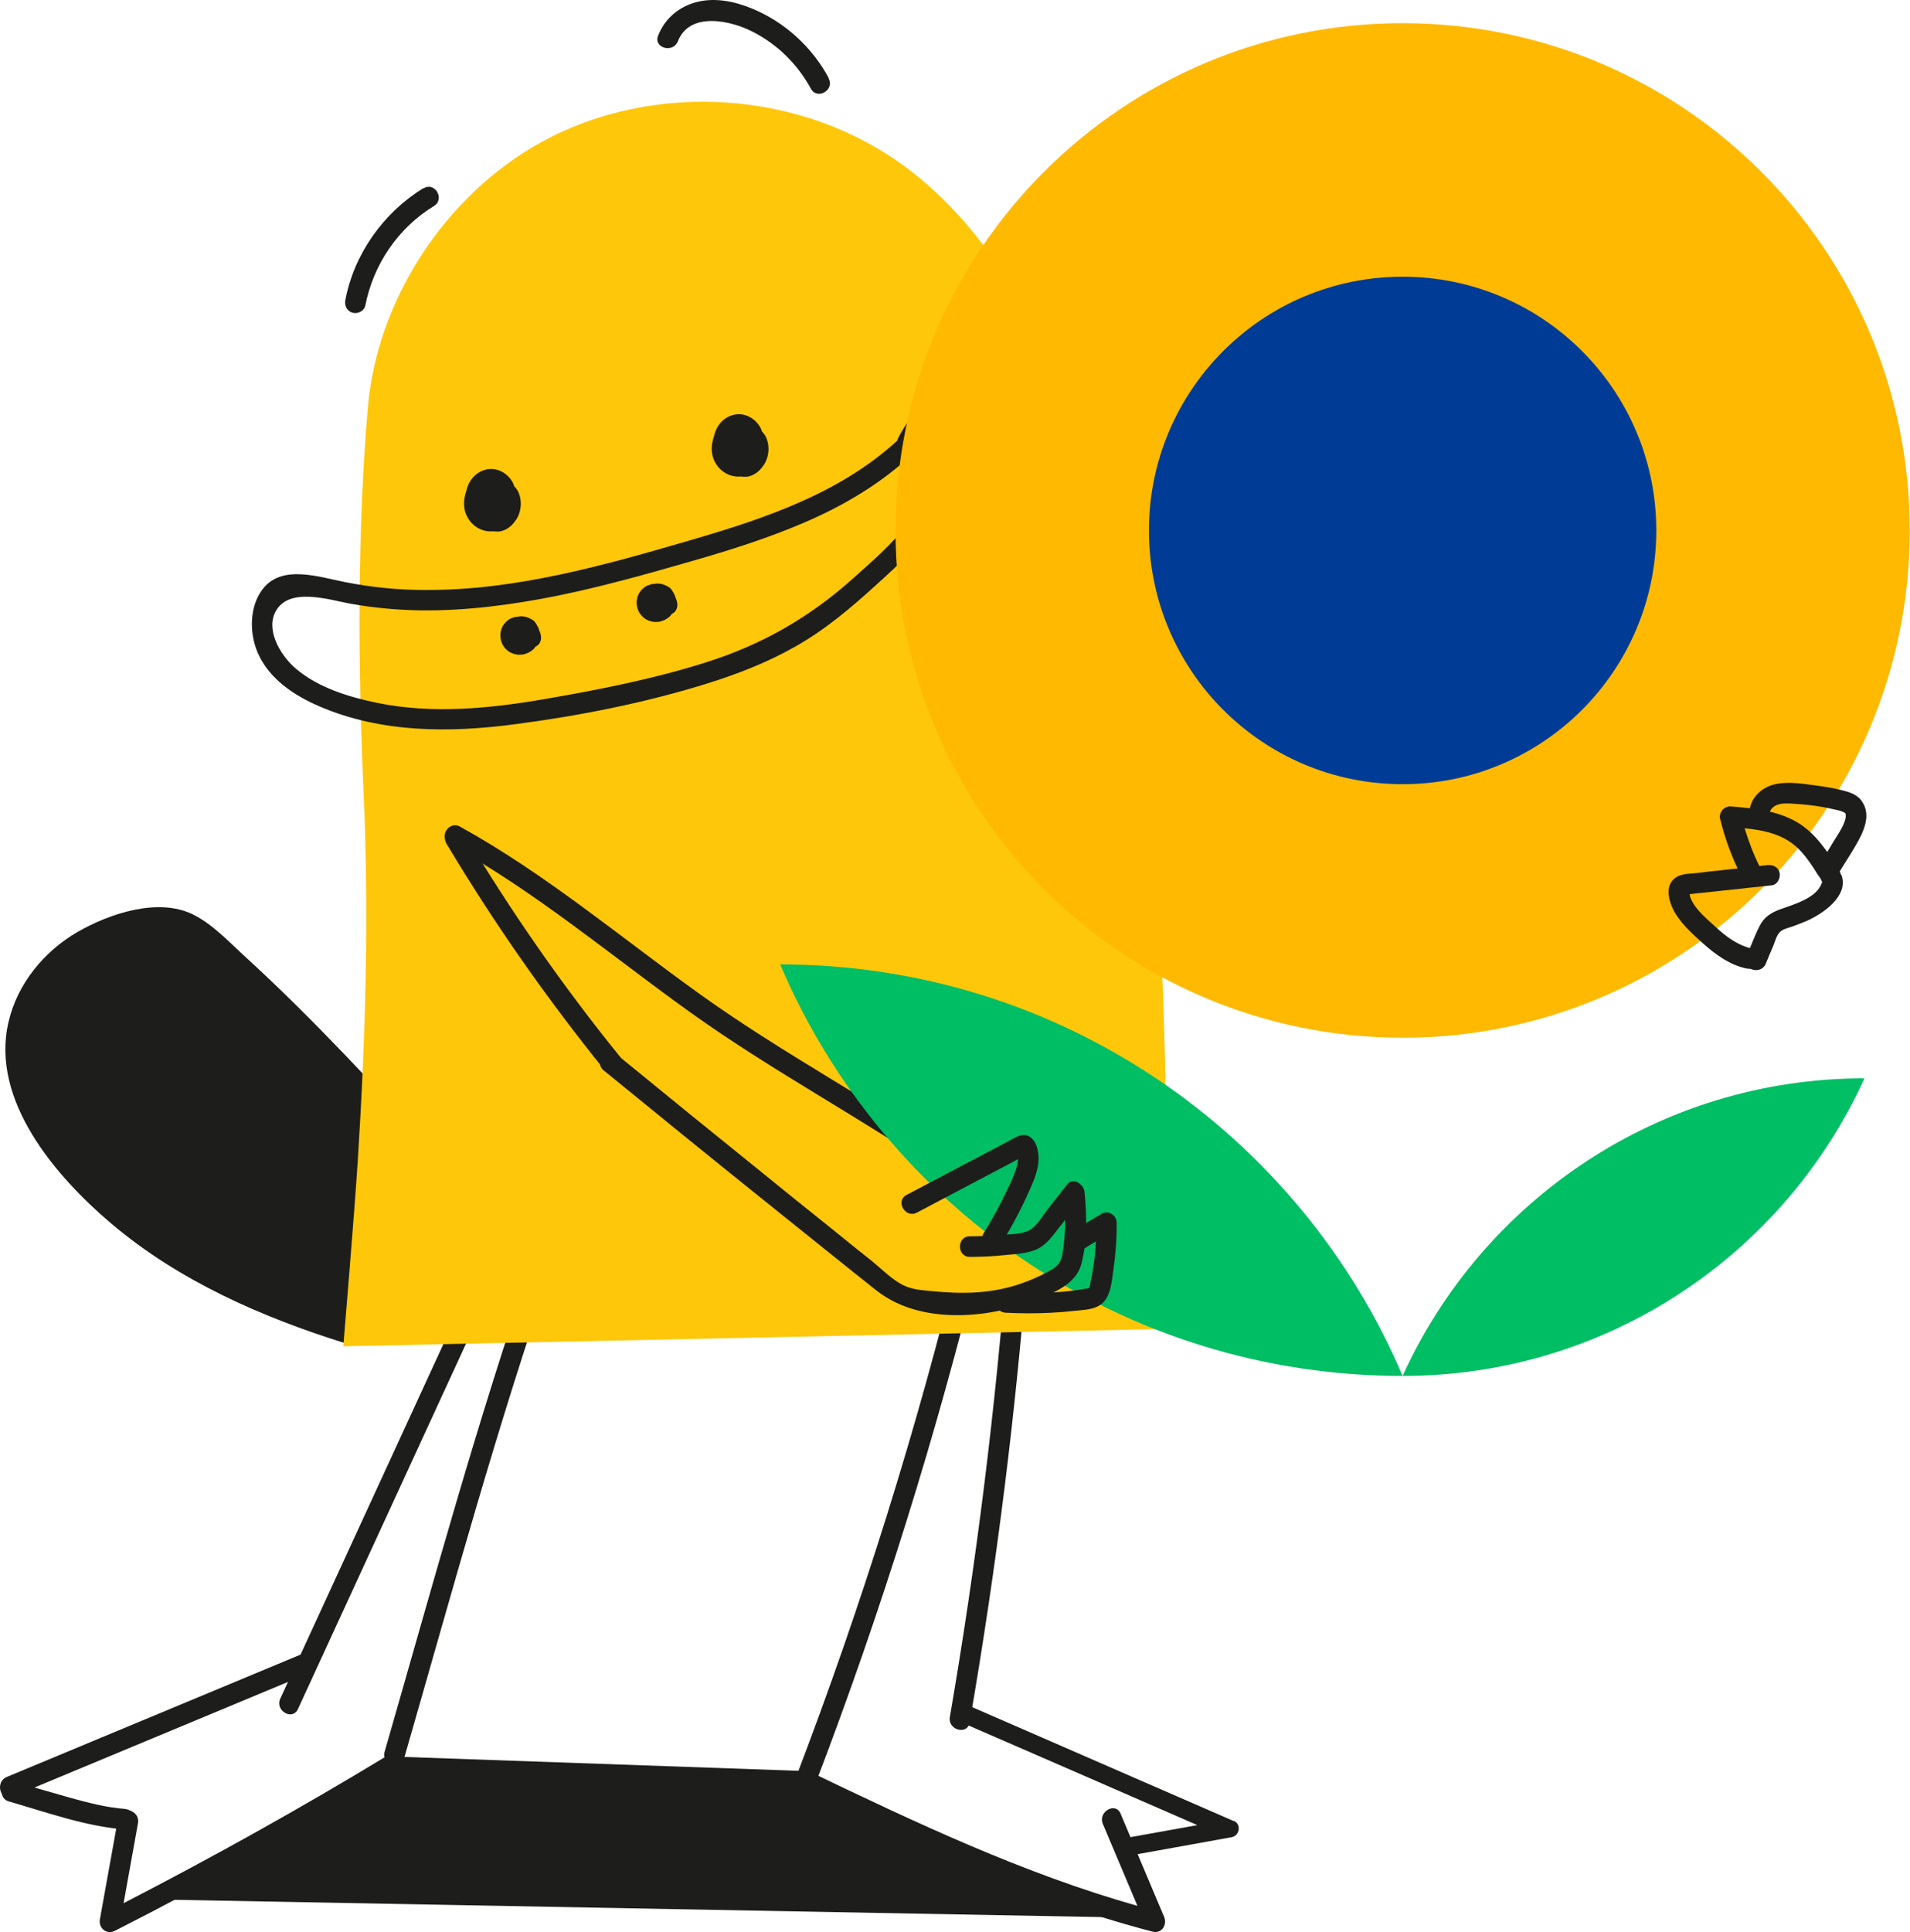 <?xml version="1.0" encoding="UTF-8"?> <svg xmlns="http://www.w3.org/2000/svg" width="1244" height="1258" viewBox="0 0 1244 1258" fill="none"> <path d="M283.797 753.053C282.724 747.286 277.092 742.727 273.337 738.704C267.973 732.937 262.609 727.171 257.245 721.404C236.191 698.741 214.868 676.212 192.741 654.353C181.879 643.625 170.883 633.165 159.618 622.839C149.158 613.318 138.43 601.651 125.556 595.348C102.893 584.217 71.11 594.946 50.593 606.747C28.6 619.486 11.3 640.541 5.534 665.484C-6.401 716.577 36.378 766.061 72.585 796.77C116.705 834.051 170.48 857.653 225.194 874.684C232.972 877.098 236.459 865.833 230.022 862.346C237.666 834.587 252.819 810.046 267.973 785.774C271.594 780.007 275.214 774.241 278.701 768.474C281.517 763.781 284.87 758.819 283.663 753.053H283.797Z" fill="#1D1D1B"></path> <path d="M313.299 821.848L182.549 1106.01C178.928 1113.79 190.461 1120.63 194.082 1112.72L324.832 828.553C328.453 820.775 316.92 813.936 313.299 821.848Z" fill="#1D1D1B"></path> <path d="M347.898 818.094C311.02 924.169 281.651 1032.66 250.54 1140.48C248.126 1148.79 261.134 1152.28 263.413 1144.1C294.525 1036.28 323.894 927.79 360.772 821.715C363.588 813.534 350.714 810.048 347.898 818.094Z" fill="#1D1D1B"></path> <path d="M251.747 1143.43C195.827 1177.35 138.699 1209.14 80.498 1239.17C83.583 1221.74 86.801 1204.44 89.886 1187.01C91.361 1178.56 78.487 1174.94 77.012 1183.39C72.989 1205.52 69.1 1227.51 65.077 1249.63C64.004 1255.4 69.502 1259.96 74.866 1257.14C137.358 1225.36 198.643 1191.3 258.453 1154.96C265.828 1150.53 259.123 1138.87 251.747 1143.43Z" fill="#1D1D1B"></path> <path d="M625.895 813.265C597.331 929.934 561.391 1044.86 518.478 1157.1C515.394 1165.15 528.402 1168.64 531.352 1160.73C574.265 1048.48 610.071 933.555 638.768 816.886C640.78 808.572 627.906 804.951 625.895 813.265Z" fill="#1D1D1B"></path> <path d="M656.337 814.338C648.559 916.122 635.953 1017.5 618.654 1117.95C617.179 1126.4 630.053 1130.02 631.528 1121.57C649.095 1019.78 661.969 917.329 669.747 814.338C670.417 805.756 657.007 805.756 656.337 814.338Z" fill="#1D1D1B"></path> <path d="M758.12 1247.89C748.733 1225.5 739.211 1203.24 729.824 1180.84C726.471 1172.93 714.939 1179.77 718.291 1187.55C725.801 1205.38 733.311 1223.08 740.821 1240.92C666.394 1219.86 596.258 1186.61 526.659 1153.22C518.881 1149.46 512.041 1160.99 519.953 1164.75C594.649 1200.69 670.014 1236.76 750.61 1257.68C756.779 1259.29 760.399 1252.99 758.12 1247.89Z" fill="#1D1D1B"></path> <path d="M803.447 1185.67L631.93 1110.97C624.286 1107.62 617.446 1117.68 625.224 1121.03C676.72 1143.43 728.349 1165.82 779.845 1188.35C763.484 1191.3 747.124 1194.25 730.629 1197.2C722.181 1198.68 725.801 1210.08 734.25 1208.47C756.779 1204.44 779.442 1200.29 801.972 1196.26C807.47 1195.32 808.677 1187.81 803.581 1185.53L803.447 1185.67Z" fill="#1D1D1B"></path> <path d="M196.765 1076.91L4.462 1156.97C-3.45 1160.19 0.036 1173.2 8.083 1169.84C72.184 1143.16 136.285 1116.47 200.386 1089.78C208.298 1086.57 204.811 1073.56 196.765 1076.91Z" fill="#1D1D1B"></path> <path d="M758.116 865.297C758.116 865.297 774.075 465.806 703.537 280.61C678.728 215.302 645.47 149.726 589.147 108.288C521.962 58.67 425.542 52.367 352.456 92.598C290.366 126.794 245.576 194.784 239.542 265.725C232.568 347.661 233.105 434.56 236.86 517.435C240.346 596.422 238.066 675.542 233.105 754.395C230.959 788.859 223.583 876.562 223.583 876.562L757.982 865.297H758.116Z" fill="#FFC709"></path> <path d="M598.267 281.816C597.061 281.548 595.988 281.816 594.915 282.084C592.769 281.146 590.221 281.28 588.076 283.426C550.527 319.901 499.97 337.067 450.755 351.416C394.163 367.91 335.963 384.539 276.421 384.137C259.122 384.137 241.957 382.393 224.926 379.041C208.163 375.822 183.89 367.24 171.285 383.332C162.3 394.731 162.3 412.432 167.932 425.172C175.308 442.069 191.668 452.931 208.029 459.905C248.126 477.204 292.648 477.204 335.292 471.571C377.4 466.073 420.179 457.625 460.678 445.019C480.391 438.85 499.702 431.341 517.672 421.149C536.848 410.421 553.611 396.34 569.838 381.589C586.869 366.167 604.704 350.075 614.092 328.618C621.467 311.721 620.528 285.839 598.133 281.682L598.267 281.816ZM591.831 340.285C581.236 354.232 567.692 365.765 554.684 377.431C526.657 402.375 495.679 419.942 460.008 431.207C426.214 441.935 390.945 448.908 356.078 454.943C319.87 461.246 281.919 465.135 245.578 457.625C227.34 453.87 207.492 447.835 193.009 435.632C183.89 428.122 173.699 412.298 178.66 399.961C186.438 380.918 215.002 390.842 229.217 393.256C243.834 395.804 258.586 397.145 273.337 397.413C302.973 397.815 332.61 393.926 361.71 388.16C391.615 382.125 421.118 373.811 450.486 365.362C475.295 358.255 499.97 350.477 523.706 340.285C549.991 329.02 574.531 314.403 595.317 294.69C616.908 299.25 599.34 330.227 591.965 340.151L591.831 340.285Z" fill="#1D1D1B"></path> <path d="M611.408 261.433C608.726 259.02 604.434 258.751 601.886 261.433C595.315 268.407 589.549 276.453 585.124 284.901C583.514 287.986 584.185 292.277 587.537 294.02C590.622 295.63 595.047 294.959 596.656 291.607C598.668 287.584 601.082 283.829 603.63 280.074C604.3 279.135 604.837 278.33 605.507 277.526V277.258C605.507 277.258 606.446 276.319 606.848 275.917C608.323 274.173 609.798 272.43 611.408 270.821C613.822 268.273 614.09 263.847 611.408 261.299V261.433Z" fill="#1D1D1B"></path> <path d="M275.752 122.502C249.736 138.46 230.694 165.281 224.927 195.32C224.257 198.941 225.866 202.561 229.621 203.634C232.974 204.573 237.131 202.561 237.935 198.941C243.165 172.254 259.258 148.384 282.592 134.169C289.967 129.744 283.262 118.077 275.886 122.636L275.752 122.502Z" fill="#1D1D1B"></path> <path d="M539.666 50.623C528.67 30.374 510.968 14.282 489.78 5.565C478.113 0.737 464.837 -1.945 452.499 1.676C441.503 4.894 432.786 12.538 428.629 23.267C425.545 31.313 438.418 34.799 441.503 26.887C449.147 7.308 475.967 13.343 490.048 20.584C506.274 28.765 519.416 41.773 528.133 57.731C532.29 65.375 543.823 58.535 539.666 51.026V50.623Z" fill="#1D1D1B"></path> <path d="M336.902 319.097C336.366 318.158 335.561 317.353 334.891 316.549C334.622 316.012 334.622 315.476 334.354 314.939C331.136 308.1 323.358 303.675 315.714 305.954C309.143 307.966 304.986 313.464 303.645 319.901C302.036 324.595 301.633 329.825 303.377 334.384C306.193 341.894 313.434 346.722 321.346 345.917C322.956 346.185 324.565 346.185 326.174 345.917C330.197 344.978 333.281 342.43 335.561 339.212C339.852 333.58 340.389 325.131 336.902 318.962V319.097Z" fill="#1D1D1B"></path> <path d="M498.229 283.427C497.692 282.488 496.888 281.683 496.217 280.879C495.949 280.342 495.949 279.806 495.681 279.269C492.462 272.43 484.684 268.005 477.041 270.285C470.47 272.296 466.312 277.794 464.971 284.231C463.362 288.925 462.96 294.155 464.703 298.714C467.519 306.224 474.761 311.052 482.673 310.247C484.282 310.515 485.891 310.515 487.501 310.247C491.524 309.308 494.608 306.76 496.888 303.542C501.179 297.91 501.716 289.461 498.229 283.293V283.427Z" fill="#1D1D1B"></path> <path d="M351.116 409.617C351.116 409.617 350.714 408.946 350.58 408.678C350.044 407.471 349.373 406.399 348.568 405.192C347.898 404.253 346.959 403.582 345.886 403.046C345.618 402.912 345.35 402.778 345.082 402.644C344.277 402.241 343.472 401.973 342.668 401.705C341.863 401.437 341.059 401.437 340.12 401.303C339.852 401.303 339.449 401.303 339.181 401.303C338.511 401.303 337.974 401.303 337.304 401.571C336.499 401.571 335.695 401.571 335.024 401.839C334.219 402.107 333.281 402.51 332.476 402.778C332.074 402.912 331.806 403.046 331.537 403.314C329.928 404.387 328.855 405.46 327.782 407.069C327.514 407.337 327.38 407.74 327.246 408.008C326.844 408.812 326.441 409.617 326.307 410.422C326.039 411.629 325.771 412.97 325.905 414.176C326.039 417.261 327.112 420.077 329.258 422.357C329.526 422.625 329.794 422.893 329.928 423.027C330.599 423.564 331.269 424.234 332.074 424.636C333.147 425.173 334.354 425.709 335.56 425.978C336.767 426.246 338.108 426.38 339.315 426.246C340.12 426.246 341.059 426.112 341.863 425.843C342.668 425.575 343.607 425.173 344.277 424.905C345.35 424.368 346.289 423.698 347.227 422.893C347.496 422.625 347.63 422.491 347.898 422.223C348.166 421.82 348.434 421.418 348.837 421.016C349.909 420.479 350.982 419.675 351.519 418.602C351.787 418.065 351.921 417.529 352.189 416.993C352.457 415.786 352.457 414.579 352.189 413.372C351.921 412.031 351.385 410.824 350.848 409.617H351.116Z" fill="#1D1D1B"></path> <path d="M439.891 388.294C439.891 388.294 439.489 387.623 439.355 387.355C438.818 386.148 438.148 385.075 437.343 383.868C436.673 382.93 435.734 382.259 434.661 381.723C434.393 381.589 434.125 381.454 433.857 381.32C433.052 380.918 432.247 380.65 431.443 380.382C430.638 380.113 429.834 380.113 428.895 379.979C428.627 379.979 428.224 379.979 427.956 379.979C427.286 379.979 426.749 379.979 426.079 380.248C425.274 380.248 424.469 380.248 423.799 380.516C422.994 380.784 422.056 381.186 421.251 381.454C420.849 381.589 420.58 381.723 420.312 381.991C418.703 383.064 417.63 384.137 416.557 385.746C416.289 386.014 416.155 386.416 416.021 386.684C415.619 387.489 415.216 388.294 415.082 389.098C414.814 390.305 414.546 391.646 414.68 392.853C414.814 395.938 415.887 398.754 418.032 401.033C418.301 401.302 418.569 401.57 418.703 401.704C419.373 402.24 420.044 402.911 420.849 403.313C421.921 403.85 423.128 404.386 424.335 404.654C425.542 404.922 426.883 405.057 428.09 404.922C428.895 404.922 429.834 404.788 430.638 404.52C431.443 404.252 432.381 403.85 433.052 403.581C434.125 403.045 435.063 402.374 436.002 401.57C436.27 401.302 436.405 401.168 436.673 400.899C436.941 400.497 437.209 400.095 437.611 399.692C438.684 399.156 439.757 398.351 440.294 397.279C440.562 396.742 440.696 396.206 440.964 395.669C441.232 394.462 441.232 393.256 440.964 392.049C440.696 390.708 440.159 389.501 439.623 388.294H439.891Z" fill="#1D1D1B"></path> <path d="M263.548 1143.96L526.657 1153.22L531.485 1160.59L742.16 1248.7L102.356 1236.76L263.548 1143.96Z" fill="#1D1D1B"></path> <path d="M624.687 755.466C569.839 717.649 510.699 686.537 456.522 647.782C404.624 610.635 355.677 569.198 299.622 538.22C292.112 534.063 285.273 545.596 292.917 549.753C348.972 580.73 397.919 622.168 449.817 659.315C503.994 698.07 563.134 729.182 617.982 766.999C625.089 771.961 631.794 760.294 624.687 755.466Z" fill="#1D1D1B"></path> <path d="M508.149 627.936C575.201 785.506 731.43 895.873 913.542 895.873C846.49 738.302 690.261 627.936 508.149 627.936Z" fill="#00BE64"></path> <path d="M913.544 675.676C1095.96 675.676 1243.84 527.798 1243.84 345.381C1243.84 162.964 1095.96 15.086 913.544 15.086C731.127 15.086 583.249 162.964 583.249 345.381C583.249 527.798 731.127 675.676 913.544 675.676Z" fill="#FFB900"></path> <path d="M913.542 895.873C1047.24 895.873 1162.44 816.35 1214.33 702.094C1080.63 702.094 965.44 781.617 913.542 895.873Z" fill="#00BE64"></path> <path d="M913.542 510.596C1004.79 510.596 1078.76 436.627 1078.76 345.381C1078.76 254.136 1004.79 180.167 913.542 180.167C822.296 180.167 748.327 254.136 748.327 345.381C748.327 436.627 822.296 510.596 913.542 510.596Z" fill="#003C96"></path> <path d="M1141.79 617.743C1132.26 615.866 1124.49 610.1 1117.38 603.529C1111.61 598.164 1103.84 591.996 1101.02 584.486C1100.75 583.815 1100.62 583.011 1100.48 582.206C1101.56 582.072 1102.76 581.938 1103.84 581.804L1120.33 580.061L1153.99 576.44C1157.61 576.038 1159.76 571.746 1159.09 568.394C1158.28 564.505 1154.66 562.895 1151.04 563.298L1120.87 566.65C1115.77 567.187 1110.54 567.723 1105.44 568.394C1100.88 568.93 1095.39 568.662 1091.5 571.344C1083.18 576.842 1087.47 589.18 1091.9 595.885C1096.59 602.992 1103.03 608.759 1109.33 614.391C1117.51 621.632 1126.63 628.338 1137.63 630.617C1141.12 631.288 1144.87 629.947 1146.08 626.326C1147.15 623.108 1145.27 618.682 1141.79 617.878V617.743Z" fill="#1D1D1B"></path> <path d="M1199.18 569.734C1196.9 563.432 1191.94 557.129 1187.92 551.765C1183.63 545.998 1178.53 540.634 1172.5 536.611C1159.09 527.894 1142.73 526.285 1127.17 525.078C1122.88 524.81 1119.26 529.101 1120.33 533.258C1123.55 546.266 1128.24 559.006 1134.41 570.941C1138.3 578.585 1150.24 572.551 1146.35 564.773C1142.19 556.592 1138.97 548.01 1136.29 539.293C1147.02 540.366 1157.75 542.377 1166.6 548.68C1171.56 552.167 1175.45 556.861 1178.93 561.822C1180.54 564.102 1182.02 566.382 1183.49 568.796C1184.3 570.137 1185.91 571.88 1186.44 573.489C1186.85 574.964 1186.98 573.892 1186.44 575.233C1182.96 584.888 1168.07 588.911 1159.62 591.995C1153.72 594.141 1149.03 596.957 1146.08 602.858C1142.73 609.429 1140.18 616.536 1137.36 623.241C1134.01 631.153 1146.88 635.311 1150.1 627.399C1151.71 623.51 1153.32 619.486 1155.06 615.597C1156.14 612.915 1157.07 609.026 1159.22 606.881C1161.37 604.735 1165.26 604.065 1168.07 602.992C1171.02 601.919 1173.84 600.846 1176.65 599.639C1187.25 594.946 1204.41 583.413 1199.32 569.6L1199.18 569.734Z" fill="#1D1D1B"></path> <path d="M1212.32 521.19C1209.37 517.301 1204.55 515.692 1200.12 514.619C1194.89 513.278 1189.66 512.34 1184.3 511.669C1175.45 510.462 1165.66 508.719 1156.81 510.462C1146.21 512.474 1137.9 521.593 1139.51 532.723C1140.04 536.344 1144.2 538.624 1147.55 537.819C1151.31 537.014 1153.18 533.394 1152.65 529.773C1152.38 528.029 1154.12 525.884 1156.13 524.677C1159.22 522.934 1163.11 523.068 1166.46 523.202C1175.98 523.738 1185.64 524.811 1194.89 527.091C1196.77 527.493 1198.91 527.895 1200.66 528.7C1201.73 529.236 1201.33 529.102 1202.13 529.907C1201.86 529.639 1202.13 530.175 1202.13 530.309C1202.13 530.712 1202.13 530.712 1202.13 530.309C1202.13 530.846 1202.13 531.248 1202.13 531.784C1202.13 532.991 1202.27 531.516 1202 532.857C1201.73 534.332 1200.92 536.21 1200.52 537.149C1199.05 540.501 1196.37 544.39 1194.22 547.877C1191.54 552.302 1188.86 556.862 1186.17 561.287C1181.75 568.663 1192.88 576.038 1197.44 568.663C1202.27 560.616 1207.9 552.57 1212.06 544.122C1215.54 536.88 1217.69 528.298 1212.32 521.324V521.19Z" fill="#1D1D1B"></path> <path d="M667.599 739.106C663.844 738.57 660.089 741.386 656.871 742.995C653.786 744.605 650.836 746.214 647.752 747.823C641.449 751.176 635.146 754.528 628.843 757.747C616.104 764.452 603.23 771.291 590.49 777.996C582.846 782.019 589.685 793.552 597.195 789.529C609.13 783.226 621.065 776.923 633.001 770.62C638.901 767.536 644.667 764.452 650.568 761.367C653.652 759.758 656.603 758.149 659.687 756.54C660.76 756.003 661.833 755.333 663.039 754.662C663.039 756.808 662.369 758.954 661.833 760.965C660.357 765.659 658.212 770.218 656.066 774.644C651.507 784.299 646.411 793.686 640.778 802.805C636.219 810.181 647.886 816.886 652.311 809.51C659.419 797.977 665.722 786.042 671.086 773.705C673.768 767.67 676.182 761.501 676.45 754.93C676.584 749.03 674.572 740.045 667.465 738.972L667.599 739.106Z" fill="#1D1D1B"></path> <path d="M717.352 790.468C711.184 793.955 705.149 797.576 699.249 801.599C692.141 806.292 698.846 817.959 705.954 813.132C708.502 811.388 711.184 809.913 713.732 808.304C713.463 812.863 713.195 817.289 712.525 821.848C711.988 825.871 711.318 830.029 710.379 834.052C710.245 834.99 709.977 837.941 709.172 838.611C708.636 839.014 707.295 839.148 706.624 839.148C689.727 842.232 672.026 842.232 654.995 841.293C646.412 840.891 646.412 854.301 654.995 854.704C665.052 855.24 675.11 855.24 685.168 854.704C690.13 854.435 694.957 854.033 699.919 853.497C704.881 852.96 710.379 852.826 714.804 850.68C723.387 846.657 723.923 835.259 725.13 826.944C726.606 816.752 727.41 806.427 727.276 796.101C727.276 791.005 721.644 787.786 717.218 790.334L717.352 790.468Z" fill="#1D1D1B"></path> <path d="M706.358 775.984C705.821 771.022 698.848 766.195 694.959 771.291C690.802 776.655 686.645 781.885 682.487 787.249C679.135 791.54 675.38 798.379 670.418 801.061C665.59 803.609 658.215 803.609 652.851 804.012C645.877 804.682 638.77 804.95 631.662 804.95C623.08 804.95 623.08 818.361 631.662 818.361C639.44 818.361 647.218 817.958 654.862 817.154C661.567 816.483 669.211 816.215 675.514 813.265C681.817 810.315 685.706 804.414 689.863 799.184C691.204 797.575 692.545 795.831 693.752 794.222C693.752 801.866 693.216 809.51 691.875 817.02C690.668 823.323 687.315 825.602 681.817 828.418C676.319 831.369 670.686 833.783 664.92 835.794C645.341 842.499 626.567 842.633 606.451 840.622C598.137 839.817 592.102 839.549 584.861 834.855C578.424 830.698 573.06 825.2 567.025 820.372C559.247 814.204 551.469 808.035 543.825 801.732C527.867 788.992 512.043 776.252 496.219 763.379C464.973 738.167 433.727 712.822 402.615 687.342C396.044 681.978 386.389 691.366 393.094 696.864C426.754 724.355 460.547 751.846 494.475 779.069C511.238 792.479 528.001 806.023 544.764 819.434C553.346 826.273 561.929 833.246 570.646 840.085C598.405 862.212 642.122 858.994 673.771 846.656C685.572 842.097 700.859 836.465 704.346 822.786C708.235 807.901 707.833 791.138 706.358 775.984Z" fill="#1D1D1B"></path> <path d="M403.686 687.88C366.539 642.017 332.746 593.472 302.438 542.781C298.013 535.405 286.346 542.111 290.906 549.486C321.749 601.116 356.348 650.466 394.165 697.267C399.663 703.973 409.05 694.451 403.686 687.746V687.88Z" fill="#1D1D1B"></path> <path d="M81.035 1177.76C68.965 1176.82 57.298 1173.73 45.632 1170.51C33.562 1167.16 21.493 1163.54 9.424 1160.05C1.109 1157.64 -2.377 1170.65 5.803 1172.93C30.478 1180.04 55.287 1189.02 81.035 1191.17C84.655 1191.43 87.74 1187.81 87.74 1184.46C87.74 1180.57 84.655 1178.02 81.035 1177.76Z" fill="#1D1D1B"></path> </svg> 
